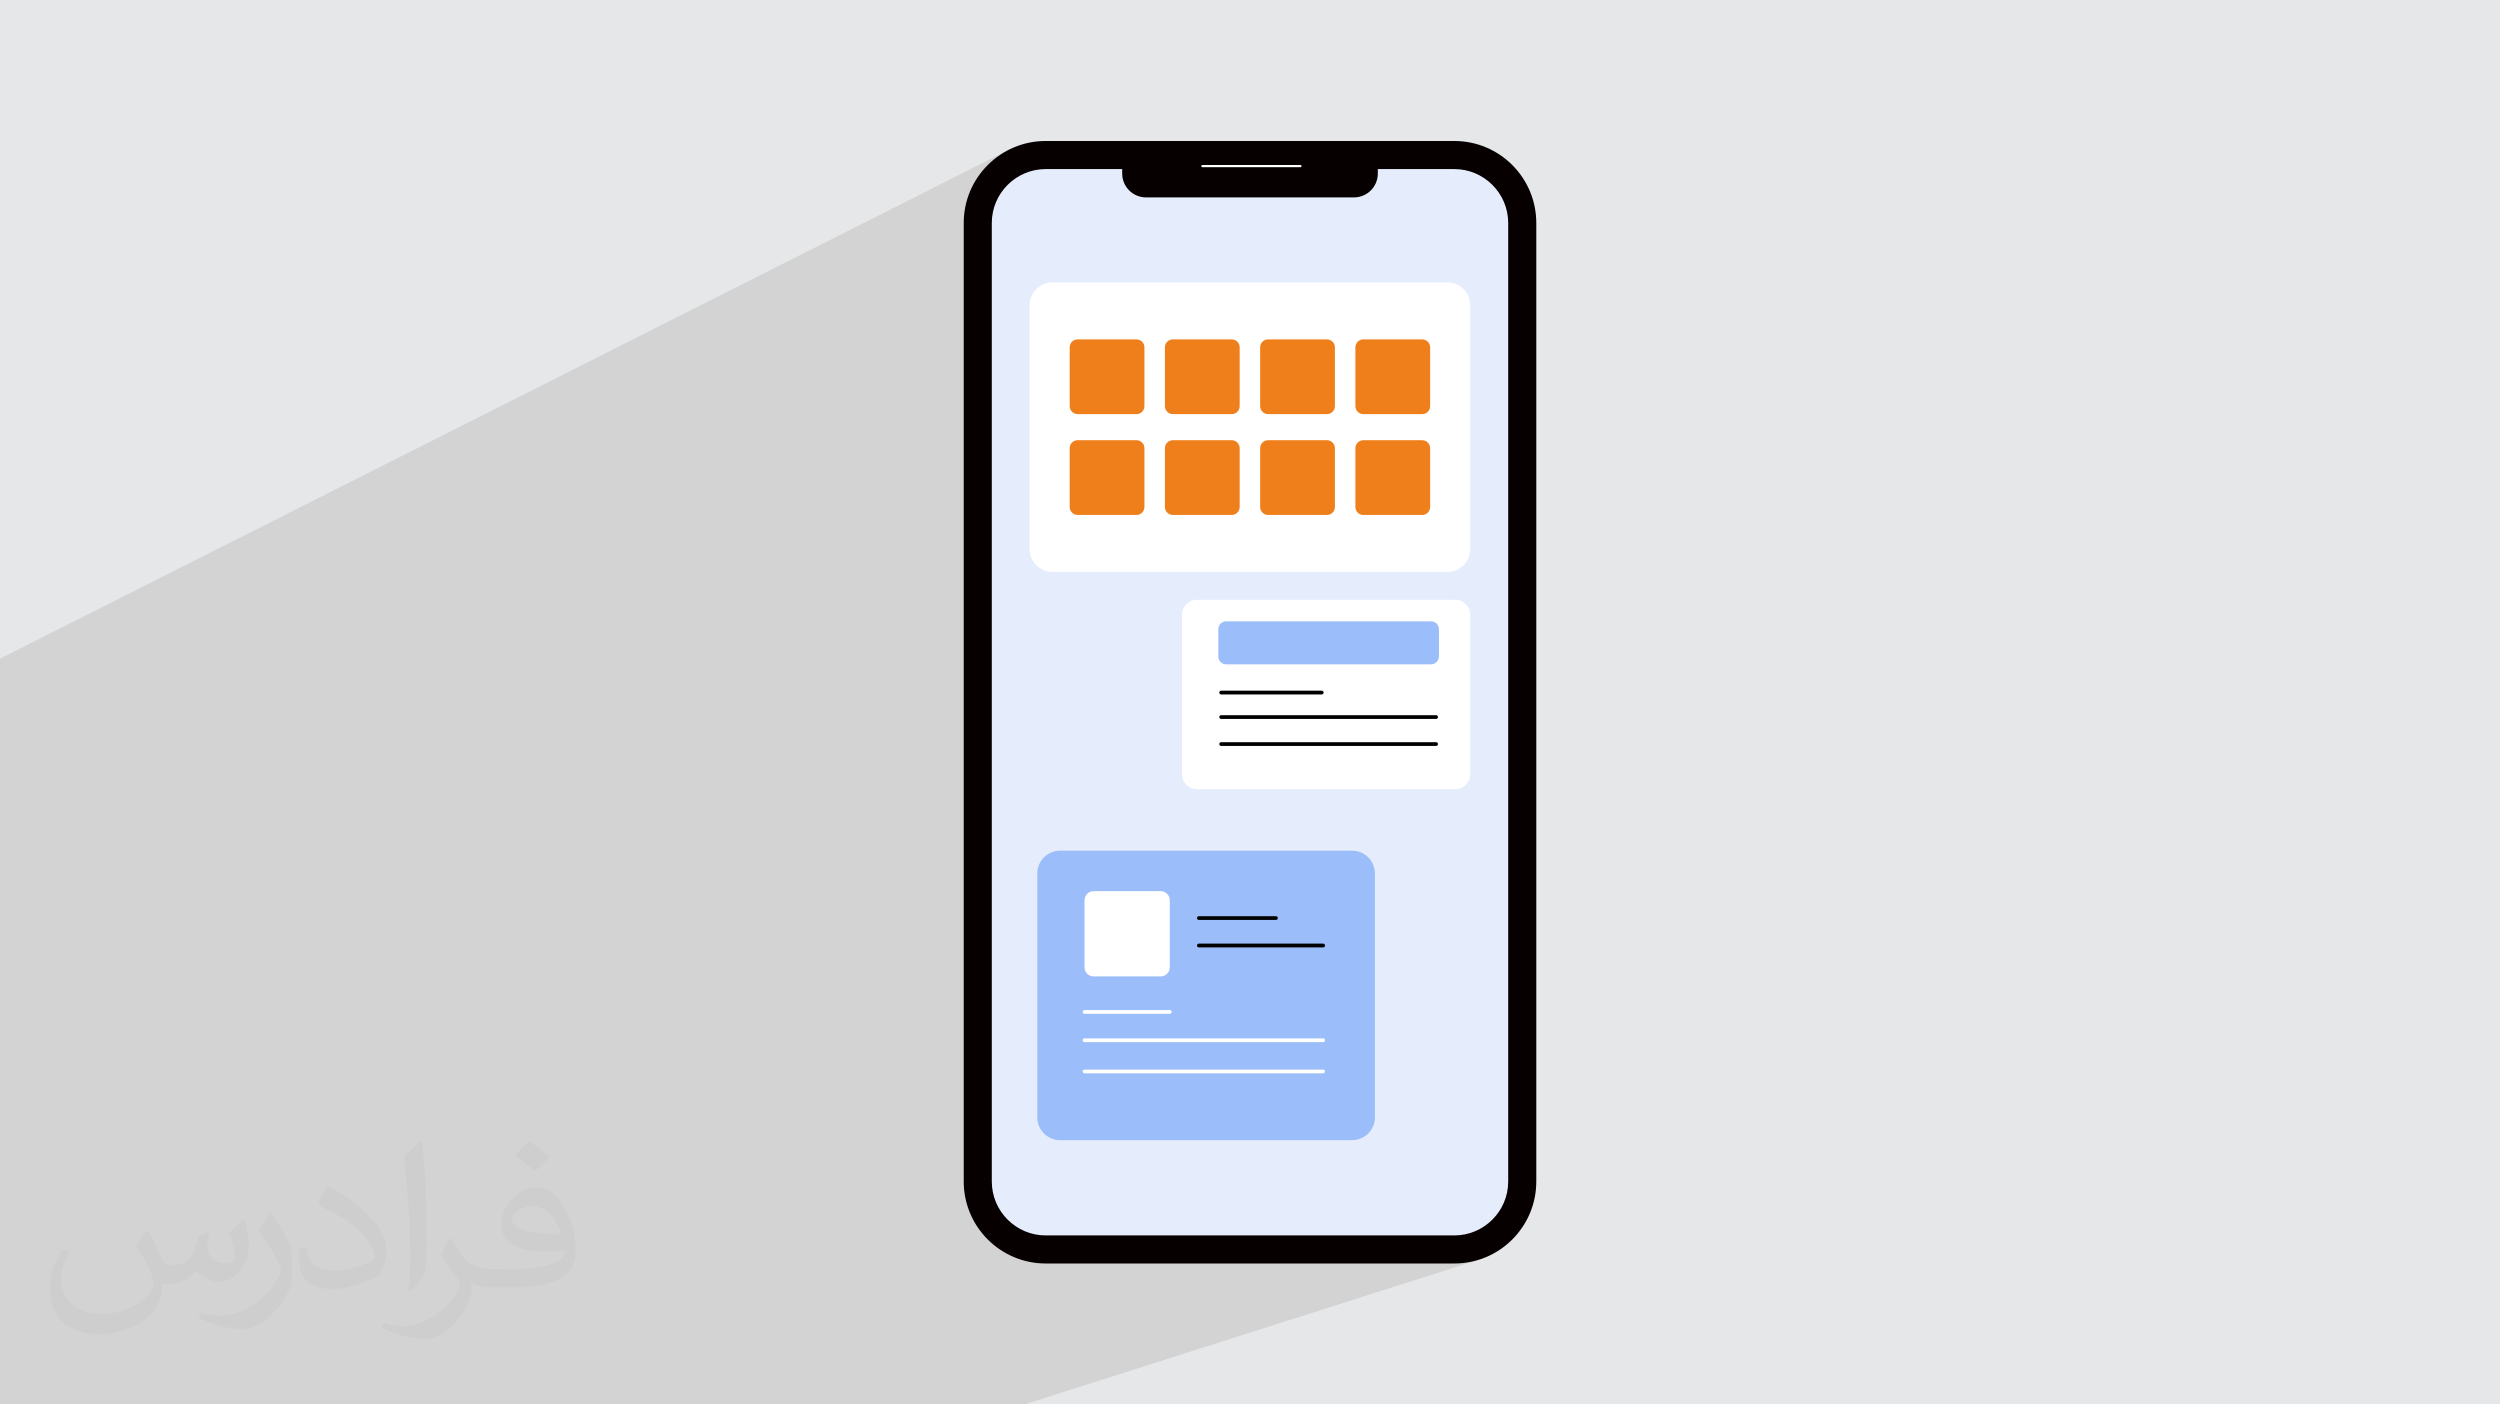 <?xml version="1.0" encoding="UTF-8"?>
<!DOCTYPE svg PUBLIC "-//W3C//DTD SVG 1.1//EN" "http://www.w3.org/Graphics/SVG/1.1/DTD/svg11.dtd">
<!-- Creator: CorelDRAW 2020 (64-Bit) -->
<svg xmlns="http://www.w3.org/2000/svg" xml:space="preserve" width="94.192mm" height="52.917mm" version="1.1" style="shape-rendering:geometricPrecision; text-rendering:geometricPrecision; image-rendering:optimizeQuality; fill-rule:evenodd; clip-rule:evenodd"
viewBox="0 0 9404.92 5283.66"
 xmlns:xlink="http://www.w3.org/1999/xlink"
 xmlns:xodm="http://www.corel.com/coreldraw/odm/2003">
 <defs>
  <style type="text/css">
   <![CDATA[
    .str0 {stroke:white;stroke-width:8.28;stroke-linecap:round;stroke-linejoin:round;stroke-miterlimit:10}
    .str1 {stroke:black;stroke-width:14.09;stroke-linecap:round;stroke-linejoin:round;stroke-miterlimit:10}
    .str2 {stroke:white;stroke-width:14.09;stroke-linecap:round;stroke-linejoin:round;stroke-miterlimit:10}
    .fil5 {fill:none;fill-rule:nonzero}
    .fil0 {fill:#E6E7E8}
    .fil8 {fill:#EF7F1A;fill-rule:nonzero}
    .fil4 {fill:#060000;fill-rule:nonzero}
    .fil6 {fill:#9BBDF9;fill-rule:nonzero}
    .fil3 {fill:#E5EDFD;fill-rule:nonzero}
    .fil7 {fill:white;fill-rule:nonzero}
    .fil2 {fill:#373435;fill-opacity:0.031}
    .fil1 {fill:#2B2A29;fill-opacity:0.102}
   ]]>
  </style>
 </defs>
 <g id="Layer_x0020_1">
  <polygon class="fil0" points="-0,0 9404.92,0 9404.92,5283.66 -0,5283.66 "/>
  <polygon class="fil1" points="3210.3,5283.66 2365.04,5283.66 2181.02,5283.66 2075.14,5283.66 2022.2,5283.66 1417.37,5283.66 1353.66,5283.66 1257.89,5283.66 1131.89,5283.66 639.63,5283.66 390.59,5283.66 363.77,5283.66 306.95,5283.66 290.19,5283.66 119.2,5283.66 64.59,5283.66 59.51,5283.66 -0,5283.66 -0,5258.89 -0,5254.09 -0,5236.57 -0,5226.6 -0,5187 -0,5168.65 -0,5140.76 -0,4974.59 -0,4954.95 -0,4916.28 -0,4834.95 -0,4786.85 -0,4781.3 -0,4672 -0,4670.12 -0,4654.89 -0,4621.6 -0,4571.06 -0,4495.04 -0,4486.64 -0,4414.06 -0,4379.07 -0,4294.81 -0,4278.4 -0,4210.74 -0,4208.66 -0,4175.09 -0,4171.02 -0,4132.68 -0,4098.06 -0,4087.19 -0,4085.05 -0,4006.99 -0,3971.76 -0,3960.29 -0,3958.05 -0,3918.9 -0,3906.64 -0,3904.43 -0,3903.05 -0,3877.86 -0,3841.98 -0,3829.88 -0,3827.56 -0,3825.94 -0,3790.96 -0,3790.17 -0,3779.01 -0,3776.72 -0,3774.21 -0,3745.12 -0,3708.6 -0,3696.1 -0,3660.5 -0,3657.9 -0,3647.92 -0,3645.53 -0,3641.82 -0,3611.81 -0,3596.17 -0,3562.7 -0,3531.35 -0,3526.44 -0,3521.95 -0,3513.19 -0,3510.72 -0,3505.72 -0,3478.92 -0,3463.16 -0,3425.56 -0,3388.65 -0,3342.37 -0,3326.49 -0,3202.01 -0,3186.01 -0,3160.87 -0,3153.21 -0,3105.76 -0,2979.38 -0,2969.72 -0,2961.8 -0,2844.48 -0,2832.56 -0,2732.75 -0,2685.3 -0,2640.51 -0,2639.13 -0,2578.44 -0,2509.12 -0,2477.85 3786.93,567.62 3813.9,554.63 3842.25,544.25 3871.82,536.65 3902.46,531.97 3934.01,530.38 5470.89,530.38 5502.44,531.97 5533.08,536.65 5562.66,544.25 5591.01,554.63 5617.98,567.62 5643.43,583.08 5667.19,600.84 5689.1,620.76 5709.02,642.67 5726.78,666.42 5742.24,691.87 5755.23,718.84 5765.61,747.2 5773.21,776.76 5777.88,807.41 5779.48,838.96 5779.48,4444.7 5777.88,4476.25 5773.21,4506.9 5765.61,4536.47 5755.23,4564.82 5742.24,4591.8 5726.78,4617.24 5709.02,4641 5689.1,4662.91 5667.19,4682.83 5643.43,4700.59 5617.98,4716.05 5591.01,4729.04 5562.66,4739.42 3852.98,5283.66 3807.73,5283.66 3530.05,5283.66 3500.42,5283.66 "/>
  <path class="fil2" d="M557.14 4629.28c17.95,27.21 29.6,53.36 40.96,82.43 8.45,16.91 12.93,48.09 52.57,48.09 11.61,0 28.28,-3.42 43.06,-11.61 16.63,-8.73 29.32,-21.94 35.94,-42l15.85 -53.36 38.57 -19.02 2.64 2.64c-5.27,20.09 -6.59,39.36 -6.59,54.43 0,44.63 38.57,61.56 69.22,61.56 17.95,0 34.09,-8.73 34.09,-25.11 0,-21.13 -8.98,-57.06 -20.62,-89.29 17.95,-17.95 35.94,-35.94 56.53,-50.47l3.17 1.6c8.98,38.04 14,75.56 14,100.66 0,24.57 -10.83,51.79 -19.81,69.49 -18.49,34.87 -51.25,62.62 -90.87,62.62 -30.1,0 -63.65,-15.07 -86.66,-43.06l-1.32 0c-21.66,26.96 -55.22,51.25 -108.86,51.25l-16.63 0c-2.64,35.41 -10.29,60.49 -21.94,82.95 -31.95,62.34 -126.81,106.47 -216.1,106.47 -124.17,0 -186.51,-71.59 -186.51,-166.96 0,-58.91 19.27,-113.6 48.88,-152.42l24.29 10.04c-18.49,35.41 -30.91,68.68 -30.91,101.45 0,89.29 72.66,131.83 156.4,131.83 77.68,0 173.83,-49.41 191.28,-106.72 -6.59,-62.62 -30.1,-91.93 -66.04,-148.99 10.83,-19.02 24.83,-38.04 42.28,-58.38l3.17 0 0 0 0 0 -0.02 -0.09zm1432.14 -336.04c26.15,16.39 51.79,35.66 76.87,57.85 -14,19.81 -31.45,37.79 -53.11,53.64 -25.11,-20.34 -50.19,-37.79 -75.84,-56.27 17.42,-19.55 34.62,-38.29 52.04,-55.22l0 0 0 0 0 0 0 0 0 0 0.03 0zm13.47 244.11c-42.28,0 -76.87,27.75 -76.87,48.34 0,44.13 84.53,57.85 185.72,57.31 -12.68,-51.79 -57.06,-105.68 -108.86,-105.68l0.01 0.03zm-94.86 236.19c54.96,0 103.04,-1.6 139.74,-10.83 40.96,-10.29 75.56,-30.91 75.56,-45.17 0,-3.7 0,-8.19 -1.32,-11.89 -22.98,2.11 -49.41,2.11 -72.38,2.11 -74.49,0 -131.55,-16.91 -154.02,-58.66 -5.55,-11.61 -9.51,-24.57 -9.51,-39.36 0,-40.43 17.42,-79.79 48.09,-107 25.61,-22.45 53.89,-36.44 82.67,-36.44 52.04,0 93.51,41.75 122.57,107.54 15.85,35.94 26.68,77.4 26.68,129.72 0,34.87 -9.51,64.19 -31.17,85.85 -40.43,39.11 -114.92,53.89 -229.04,53.89l-51.79 0 0 0 -13.47 0c-28.28,0 -48.62,-5.02 -64.72,-17.42l-2.64 0c0.79,6.59 1.32,12.93 1.32,19.02 0,25.61 -8.45,58.38 -25.61,84.53 -50.72,75.3 -105.68,108.04 -153.24,108.04 -48.09,0 -107,-18.49 -160.11,-42.54l9.51 -18.49c17.17,7.13 40.96,11.89 73.7,11.89 85.85,0 198.66,-82.43 212.66,-163 -3.17,-6.59 -8.98,-15.32 -17.17,-24.57 -25.11,-29.85 -40.96,-54.68 -55.75,-80.83 12.68,-25.11 24.29,-45.17 35.13,-63.4l4.49 -0.53c36.72,74.77 69.99,117.55 144.23,117.55l11.61 0 0 0 53.89 0 0 0 0 0 0 0 0 0 0 0 0.09 0.01zm-371.98 79c6.34,-34.34 6.87,-72.91 6.87,-108.86l0 -53.36c0,-99.6 -12.68,-244.36 -22.98,-338.68 17.95,-19.27 43.06,-42 62.87,-57.31l5.81 1.6c13.47,118.62 16.63,256 16.63,383.06 0,33.3 -1.32,65.79 -4.49,89.55 -1.85,30.1 -19.27,52.83 -56.53,87.7l-8.19 -3.7zm-382.8 -157.19c1.85,46.77 24.83,83.49 105.15,83.49 49.93,0 92.19,-12.93 138.96,-35.13 8.45,-3.7 12.93,-8.73 12.93,-12.93 0,-29.32 -22.45,-68.15 -60.23,-103.55 -36.72,-33.3 -85.34,-62.62 -130.76,-82.18 -15.6,-6.59 -20.62,-13.47 -20.62,-20.09 0,-13.47 17.95,-41.75 32.77,-62.09l5.02 -0.53c52.04,27.21 110.17,67.64 153.24,112.53 39.11,41.47 63.4,83.49 63.4,129.19 0,33.81 -10.29,65.51 -26.96,95.11 -57.06,28.79 -117.83,50.72 -178.06,50.72 -73.17,0 -123.1,-34.34 -123.1,-114.92 0,-8.73 0,-22.19 3.17,-39.64l25.11 0 0 0 0 0 0 0 0 0 0 0 -0.02 0zm-132.37 -132.9l45.45 73.45c16.63,27.21 32.23,56.81 32.23,103.55l0 59.7c0,48.34 -30.91,100.13 -80.83,151.38 -39.11,34.62 -73.7,49.41 -105.68,49.41 -47.55,0 -101.98,-14.79 -164.85,-41.75l7.13 -18.49c19.81,5.27 42.79,9.77 71.06,9.77 90.36,-0.53 182.8,-66.57 225.08,-147.15 5.02,-9.26 6.87,-17.95 6.87,-24.04 0,-9.26 -5.02,-19.55 -8.98,-28.79 -22.98,-43.31 -48.62,-82.95 -76.87,-119.68 14.79,-23.25 29.6,-45.7 45.7,-67.9l3.7 0.53 0 0 0 0 0 0 0 0 0 0 -0.02 0.01z"/>
  <g id="_2684709085920">
   <path class="fil3" d="M5470.89 4753.29l-1536.87 0c-170.43,0 -308.58,-138.15 -308.58,-308.59l0 -3605.74c0,-170.43 138.15,-308.58 308.58,-308.58l1536.87 0c170.44,0 308.59,138.15 308.59,308.58l0 3605.74c0,170.44 -138.15,308.59 -308.59,308.59z"/>
   <path class="fil4" d="M5470.89 530.38l-1536.87 0c-170.43,0 -308.58,138.15 -308.58,308.58l0 3605.74c0,170.44 138.15,308.59 308.58,308.59l1536.87 0c170.44,0 308.59,-138.15 308.59,-308.59l0 -3605.74c0,-170.43 -138.15,-308.58 -308.59,-308.58l0 0zm0 105.67c111.9,0 202.92,91.03 202.92,202.91l0 3605.74c0,111.89 -91.02,202.92 -202.92,202.92l-1536.87 0c-111.89,0 -202.92,-91.03 -202.92,-202.92l0 -3605.74c0,-111.88 91.03,-202.91 202.92,-202.91l1536.87 0z"/>
   <path class="fil4" d="M5183.28 541.04l-961.64 0 0 111.86c0,49.57 40.19,89.75 89.74,89.75l782.13 0c49.57,0 89.77,-40.18 89.77,-89.75l0 -111.86z"/>
   <line class="fil5 str0" x1="4523.45" y1="624.85" x2="4892.2" y2= "624.85" />
   <path class="fil6" d="M5086.49 4289.3l-1098.34 0c-47.45,0 -85.92,-38.47 -85.92,-85.92l0 -917.34c0,-47.45 38.47,-85.92 85.92,-85.92l1098.34 0c47.45,0 85.91,38.47 85.91,85.92l0 917.34c0,47.45 -38.46,85.92 -85.91,85.92z"/>
   <path class="fil7" d="M4366.48 3673.26l-252.4 0c-18.85,0 -34.16,-15.29 -34.16,-34.16l0 -252.41c0,-18.86 15.31,-34.16 34.16,-34.16l252.4 0c18.87,0 34.17,15.3 34.17,34.16l0 252.41c0,18.87 -15.3,34.16 -34.17,34.16z"/>
   <line class="fil5 str1" x1="4510.12" y1="3453.72" x2="4800.01" y2= "3453.72" />
   <line class="fil5 str1" x1="4510.12" y1="3556.95" x2="4977.6" y2= "3556.95" />
   <line class="fil5 str2" x1="4079.92" y1="3806.79" x2="4400.65" y2= "3806.79" />
   <line class="fil5 str2" x1="4079.92" y1="3913.37" x2="4977.6" y2= "3913.37" />
   <line class="fil5 str2" x1="4079.92" y1="4030.78" x2="4977.6" y2= "4030.78" />
   <path class="fil7" d="M5444.83 2151.54l-1485.41 0c-47.46,0 -85.91,-38.46 -85.91,-85.91l0 -917.34c0,-47.45 38.45,-85.92 85.91,-85.92l1485.41 0c47.45,0 85.92,38.47 85.92,85.92l0 917.34c0,47.45 -38.47,85.91 -85.92,85.91z"/>
   <g>
    <path class="fil8" d="M4275.37 1557.9l-221.3 0c-16.54,0 -29.95,-13.42 -29.95,-29.96l0 -221.3c0,-16.54 13.41,-29.96 29.95,-29.96l221.3 0c16.55,0 29.96,13.42 29.96,29.96l0 221.3c0,16.54 -13.41,29.96 -29.96,29.96z"/>
    <path class="fil8" d="M4633.64 1557.9l-221.3 0c-16.55,0 -29.96,-13.42 -29.96,-29.96l0 -221.3c0,-16.54 13.41,-29.96 29.96,-29.96l221.3 0c16.54,0 29.95,13.42 29.95,29.96l0 221.3c0,16.54 -13.41,29.96 -29.95,29.96z"/>
    <path class="fil8" d="M4991.92 1557.9l-221.32 0c-16.53,0 -29.95,-13.42 -29.95,-29.96l0 -221.3c0,-16.54 13.42,-29.96 29.95,-29.96l221.32 0c16.53,0 29.95,13.42 29.95,29.96l0 221.3c0,16.54 -13.42,29.96 -29.95,29.96z"/>
    <path class="fil8" d="M5350.18 1557.9l-221.31 0c-16.54,0 -29.95,-13.42 -29.95,-29.96l0 -221.3c0,-16.54 13.41,-29.96 29.95,-29.96l221.31 0c16.54,0 29.95,13.42 29.95,29.96l0 221.3c0,16.54 -13.41,29.96 -29.95,29.96z"/>
    <path class="fil8" d="M4275.37 1937.26l-221.3 0c-16.54,0 -29.95,-13.41 -29.95,-29.95l0 -221.31c0,-16.55 13.41,-29.95 29.95,-29.95l221.3 0c16.55,0 29.96,13.4 29.96,29.95l0 221.31c0,16.54 -13.41,29.95 -29.96,29.95z"/>
    <path class="fil8" d="M4633.64 1937.26l-221.3 0c-16.55,0 -29.96,-13.41 -29.96,-29.95l0 -221.31c0,-16.55 13.41,-29.95 29.96,-29.95l221.3 0c16.54,0 29.95,13.4 29.95,29.95l0 221.31c0,16.54 -13.41,29.95 -29.95,29.95z"/>
    <path class="fil8" d="M4991.92 1937.26l-221.32 0c-16.53,0 -29.95,-13.41 -29.95,-29.95l0 -221.31c0,-16.55 13.42,-29.95 29.95,-29.95l221.32 0c16.53,0 29.95,13.4 29.95,29.95l0 221.31c0,16.54 -13.42,29.95 -29.95,29.95z"/>
    <path class="fil8" d="M5350.18 1937.26l-221.31 0c-16.54,0 -29.95,-13.41 -29.95,-29.95l0 -221.31c0,-16.55 13.41,-29.95 29.95,-29.95l221.31 0c16.54,0 29.95,13.4 29.95,29.95l0 221.31c0,16.54 -13.41,29.95 -29.95,29.95z"/>
   </g>
   <path class="fil7" d="M5474.53 2969.02l-971.76 0c-31.05,0 -56.2,-25.16 -56.2,-56.2l0 -600.13c0,-31.04 25.15,-56.2 56.2,-56.2l971.76 0c31.05,0 56.21,25.16 56.21,56.2l0 600.13c0,31.04 -25.16,56.2 -56.21,56.2z"/>
   <path class="fil6" d="M5383.33 2499.3l-770.18 0c-16.54,0 -29.95,-13.41 -29.95,-29.96l0 -102.08c0,-16.53 13.41,-29.94 29.95,-29.94l770.18 0c16.55,0 29.96,13.41 29.96,29.94l0 102.08c0,16.55 -13.41,29.96 -29.96,29.96z"/>
   <line class="fil5 str1" x1="4594.03" y1="2605.39" x2="4972.33" y2= "2605.39" />
   <line class="fil5 str1" x1="4594.03" y1="2697.52" x2="5402.45" y2= "2697.52" />
   <line class="fil5 str1" x1="4594.03" y1="2799.12" x2="5402.45" y2= "2799.12" />
  </g>
 </g>
</svg>
